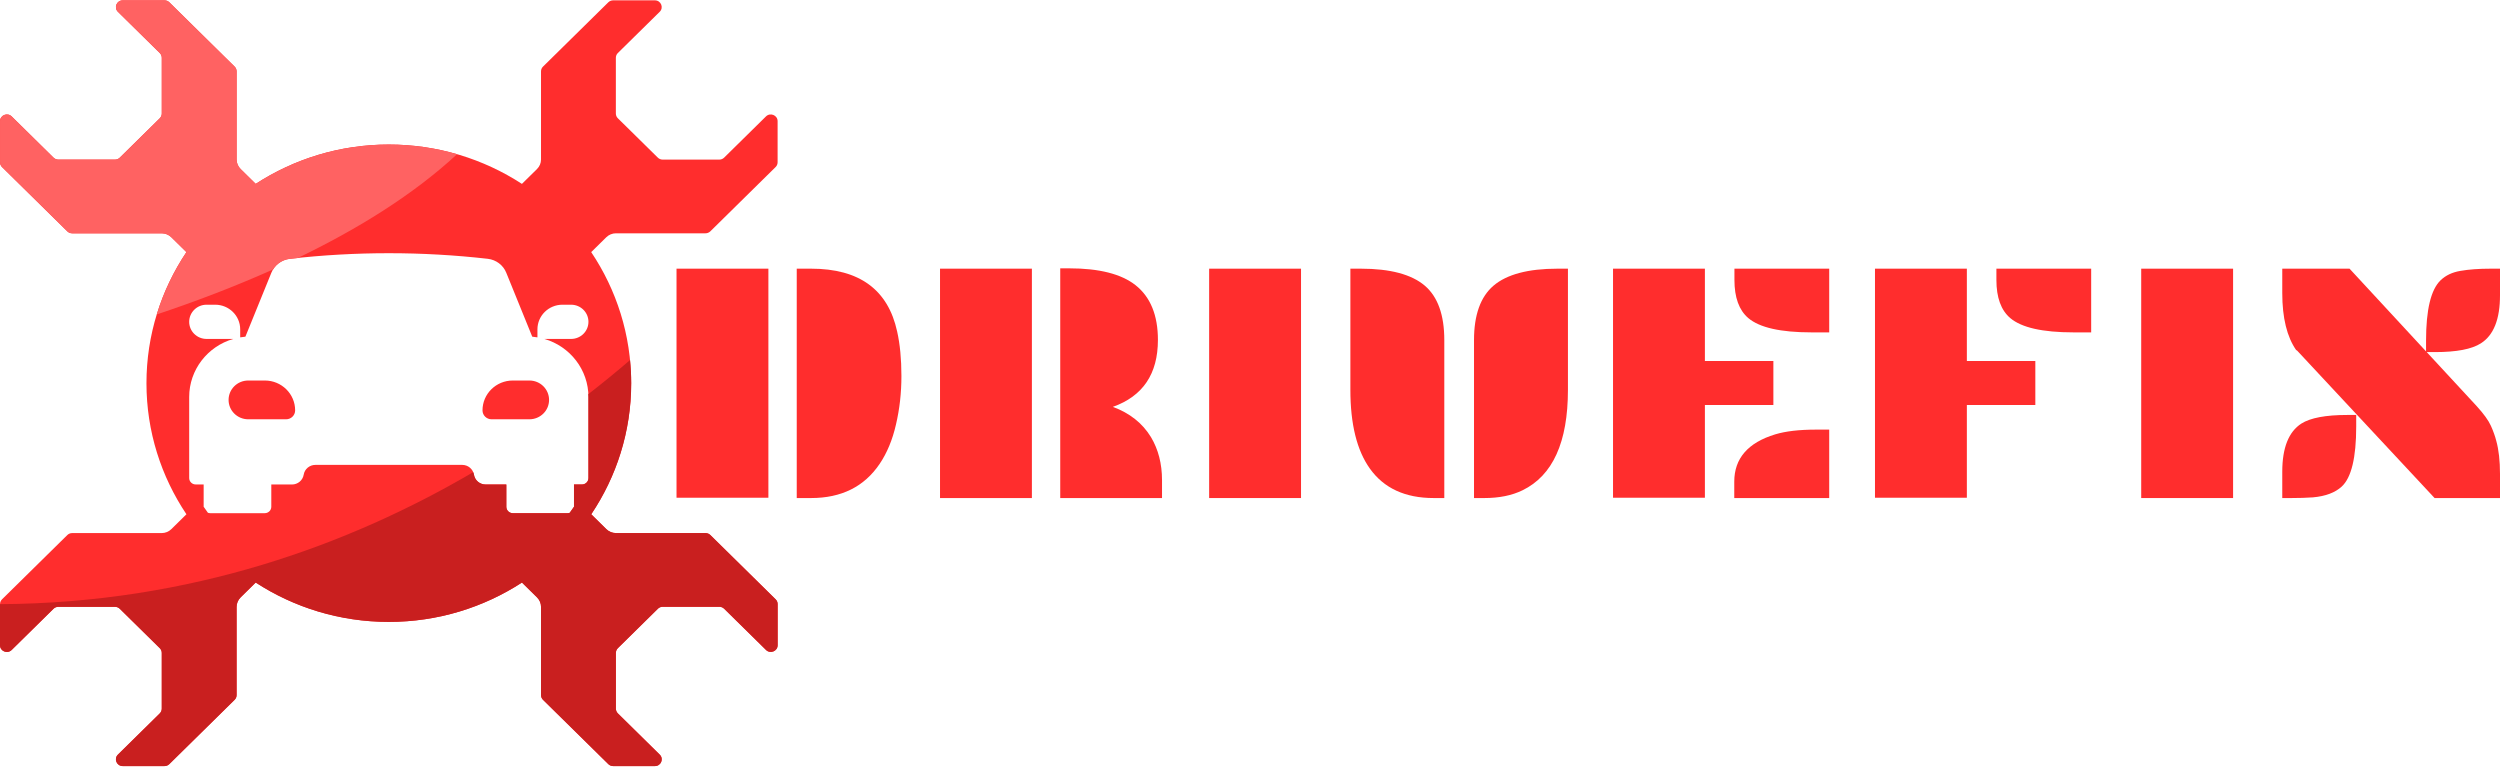 <svg width="555" height="171" viewBox="0 0 555 171" fill="none" xmlns="http://www.w3.org/2000/svg">
<path d="M176.876 59.646H180.061C190.777 59.646 197.146 64.298 199.168 73.601C199.8 76.42 200.116 79.712 200.116 83.478C200.116 87.245 199.711 90.836 198.903 94.254C198.119 97.671 196.906 100.589 195.263 103.008C191.851 108.047 186.784 110.566 180.061 110.566H176.876V59.646ZM150.187 59.646H170.583V110.491H150.187V59.646Z" fill="#FF2D2D"/>
<path d="M257.058 75.472C257.058 83.004 253.722 87.956 247.049 90.325C250.79 91.697 253.608 93.929 255.504 97.022C257.146 99.766 257.968 102.958 257.968 106.6V110.566H235.373V59.571H237.344C244.017 59.571 248.932 60.818 252.092 63.312C255.402 65.931 257.058 69.984 257.058 75.472ZM208.684 59.646H229.08V110.566H208.684V59.646Z" fill="#FF2D2D"/>
<path d="M268.431 59.646H288.827V110.566H268.431V59.646Z" fill="#FF2D2D"/>
<path d="M327.231 75.509C327.231 69.922 328.672 65.894 331.553 63.425C334.51 60.905 339.249 59.646 345.77 59.646H348.082V86.546C348.082 98.144 344.721 105.577 337.998 108.845C335.647 109.992 332.829 110.566 329.544 110.566H327.231V75.509ZM318.284 110.566C311.94 110.566 307.214 108.383 304.105 104.018C301.224 99.978 299.784 94.154 299.784 86.546V59.646H302.096C308.617 59.646 313.356 60.905 316.313 63.425C319.194 65.894 320.635 69.922 320.635 75.509V110.566H318.284Z" fill="#FF2D2D"/>
<path d="M385.045 59.646H406.086V73.788H402.143C395.294 73.788 390.618 72.728 388.116 70.608C386.069 68.862 385.045 66.044 385.045 62.153V59.646ZM358.091 59.646H378.487V80.148H393.689V89.913H378.487V110.491H358.091V59.646ZM385.007 106.937C385.007 101.774 388.04 98.269 394.106 96.424C396.431 95.725 399.426 95.376 403.091 95.376H406.086V110.566H385.007V106.937Z" fill="#FF2D2D"/>
<path d="M443.201 59.646H464.241V73.788H460.298C453.449 73.788 448.774 72.728 446.271 70.608C444.224 68.862 443.201 66.044 443.201 62.153V59.646ZM416.246 59.646H436.642V80.148H451.844V89.913H436.642V110.491H416.246V59.646Z" fill="#FF2D2D"/>
<path d="M475.349 59.646H495.745V110.566H475.349V59.646Z" fill="#FF2D2D"/>
<path d="M509.772 77.754C507.7 74.786 506.663 70.558 506.663 65.071V59.646H521.6L549.806 90.138C551.398 91.884 552.46 93.356 552.991 94.553C553.521 95.75 553.913 96.847 554.166 97.845C554.722 99.841 555 102.297 555 105.216V110.566H540.48L509.886 77.754H509.772ZM538.584 75.621C538.584 68.762 539.659 64.298 541.807 62.227C542.944 61.13 544.423 60.431 546.243 60.132C548.088 59.808 550.324 59.646 552.953 59.646H555V65.557C555 70.87 553.585 74.424 550.754 76.22C548.732 77.517 545.333 78.166 540.556 78.166H538.584V75.621ZM506.663 104.729C506.663 99.417 508.079 95.85 510.91 94.029C512.931 92.757 516.331 92.121 521.108 92.121H523.079V94.665C523.079 101.599 522.005 106.051 519.856 108.022C518.391 109.369 516.255 110.167 513.45 110.416C512.034 110.516 510.455 110.566 508.711 110.566H506.663V104.729Z" fill="#FF2D2D"/>
<path d="M172.187 133.055L157.687 118.776C157.402 118.496 157.022 118.343 156.616 118.343H136.738C135.935 118.343 135.167 118.028 134.598 117.467L131.249 114.169C136.85 105.815 140.122 95.811 140.122 85.068C140.122 74.326 136.85 64.331 131.249 55.967L134.598 52.67C135.167 52.109 135.935 51.794 136.738 51.794H156.616C157.013 51.794 157.402 51.641 157.687 51.361L172.187 37.082C172.472 36.802 172.628 36.428 172.628 36.028V26.9C172.628 25.574 170.996 24.911 170.047 25.846L160.751 35C160.466 35.28 160.086 35.433 159.68 35.433H147.113C146.716 35.433 146.328 35.28 146.043 35L137.161 26.254C136.876 25.974 136.721 25.6 136.721 25.2V12.826C136.721 12.435 136.876 12.052 137.161 11.772L146.457 2.618C147.407 1.683 146.733 0.077 145.387 0.077H136.117C135.72 0.077 135.331 0.23 135.046 0.51L120.546 14.789C120.261 15.069 120.105 15.443 120.105 15.843V35.416C120.105 36.207 119.786 36.963 119.216 37.524L115.867 40.822C107.383 35.306 97.224 32.085 86.314 32.085C75.403 32.085 65.253 35.306 56.76 40.822L53.411 37.524C52.841 36.963 52.522 36.207 52.522 35.416V15.843C52.522 15.452 52.366 15.069 52.081 14.789L37.589 0.51C37.304 0.23 36.925 0.077 36.519 0.077H27.249C25.902 0.077 25.229 1.683 26.178 2.618L35.474 11.772C35.759 12.052 35.915 12.426 35.915 12.826V25.2C35.915 25.591 35.759 25.974 35.474 26.254L26.593 35C26.308 35.28 25.928 35.433 25.523 35.433H12.955C12.558 35.433 12.17 35.28 11.885 35L2.589 25.846C1.639 24.911 0.008 25.574 0.008 26.9V36.028C0.008 36.419 0.163 36.802 0.448 37.082L14.949 51.361C15.234 51.641 15.614 51.794 16.019 51.794H35.897C36.7 51.794 37.468 52.109 38.038 52.67L41.387 55.967C35.785 64.331 32.514 74.326 32.514 85.068C32.514 95.811 35.785 105.806 41.387 114.169L38.038 117.467C37.468 118.028 36.7 118.343 35.897 118.343H16.019C15.622 118.343 15.234 118.496 14.949 118.776L0.448 133.055C0.163 133.335 0.008 133.709 0.008 134.108V143.237C0.008 144.562 1.639 145.225 2.589 144.29L11.885 135.137C12.17 134.856 12.55 134.703 12.955 134.703H25.523C25.919 134.703 26.308 134.856 26.593 135.137L35.474 143.883C35.759 144.163 35.915 144.537 35.915 144.936V157.311C35.915 157.702 35.759 158.085 35.474 158.365L26.178 167.519C25.229 168.454 25.902 170.06 27.249 170.06H36.519C36.916 170.06 37.304 169.907 37.589 169.626L52.09 155.348C52.375 155.067 52.53 154.693 52.53 154.294V134.72C52.53 133.93 52.849 133.174 53.419 132.613L56.768 129.315C65.253 134.831 75.412 138.052 86.322 138.052C97.232 138.052 107.383 134.831 115.876 129.315L119.225 132.613C119.795 133.174 120.114 133.93 120.114 134.72V154.294C120.114 154.685 120.269 155.067 120.554 155.348L135.055 169.626C135.34 169.907 135.72 170.06 136.125 170.06H145.395C146.742 170.06 147.415 168.454 146.466 167.519L137.17 158.365C136.885 158.085 136.73 157.711 136.73 157.311V144.936C136.73 144.545 136.885 144.163 137.17 143.883L146.051 135.137C146.336 134.856 146.716 134.703 147.122 134.703H159.689C160.086 134.703 160.475 134.856 160.759 135.137L170.055 144.29C171.005 145.225 172.636 144.562 172.636 143.237V134.108C172.636 133.718 172.481 133.335 172.196 133.055H172.187ZM112.406 112.504V107.557H107.814C106.52 107.557 105.423 106.639 105.216 105.381C105.009 104.123 103.904 103.206 102.618 103.206H70.017C68.723 103.206 67.626 104.123 67.419 105.381C67.212 106.639 66.107 107.557 64.821 107.557H60.229V112.504C60.229 113.286 59.582 113.923 58.788 113.923H46.652C46.48 113.923 46.307 113.889 46.152 113.83C45.824 113.396 45.522 112.946 45.211 112.495V107.549H43.441C42.647 107.549 42 106.911 42 106.129V88.137C42 82.077 46.091 76.892 51.788 75.243H45.858C43.726 75.243 42 73.544 42 71.444C42 69.345 43.726 67.645 45.858 67.645H47.766C50.838 67.645 53.324 70.093 53.324 73.119V74.895C53.678 74.835 54.041 74.784 54.412 74.75C54.412 74.75 54.464 74.742 54.481 74.733L60.247 60.54C60.937 58.849 62.508 57.659 64.347 57.455C78.942 55.797 93.685 55.797 108.289 57.455C110.128 57.667 111.707 58.849 112.389 60.54L118.155 74.733C118.155 74.733 118.207 74.742 118.224 74.75C118.586 74.784 118.949 74.835 119.311 74.895V73.119C119.311 70.093 121.797 67.645 124.87 67.645H126.778C128.909 67.645 130.636 69.345 130.636 71.444C130.636 73.544 128.909 75.243 126.778 75.243H120.848C126.553 76.892 130.636 82.077 130.636 88.137V106.129C130.636 106.911 129.988 107.549 129.194 107.549H127.425V112.495C127.114 112.946 126.803 113.388 126.484 113.83C126.329 113.889 126.165 113.923 125.983 113.923H113.848C113.054 113.923 112.406 113.286 112.406 112.504Z" fill="#FF2D2D"/>
<path d="M113.848 84.474H117.525C119.942 84.474 121.893 86.403 121.893 88.783C121.893 91.162 119.934 93.083 117.525 93.083H109.127C108.014 93.083 107.116 92.199 107.116 91.103C107.116 87.44 110.128 84.474 113.848 84.474Z" fill="#FF2D2D"/>
<path d="M58.788 84.474H55.111C52.695 84.474 50.744 86.403 50.744 88.783C50.744 91.162 52.703 93.083 55.111 93.083H63.51C64.623 93.083 65.521 92.199 65.521 91.103C65.521 87.44 62.508 84.474 58.788 84.474Z" fill="#FF2D2D"/>
<path d="M146.052 135.137C146.337 134.856 146.717 134.703 147.122 134.703H159.69C160.087 134.703 160.475 134.856 160.76 135.137L170.056 144.29C171.005 145.225 172.637 144.562 172.637 143.237V134.108C172.637 133.717 172.481 133.335 172.197 133.055L157.696 118.776C157.411 118.496 157.031 118.343 156.626 118.343H136.747C135.945 118.343 135.176 118.028 134.607 117.467L131.258 114.169C136.86 105.815 140.131 95.811 140.131 85.068C140.131 83.335 140.036 81.626 139.872 79.935C136.972 82.425 133.89 84.949 130.61 87.499C130.619 87.712 130.636 87.933 130.636 88.145V106.138C130.636 106.92 129.989 107.557 129.195 107.557H127.425V112.504C127.115 112.954 126.804 113.396 126.485 113.838C126.329 113.897 126.165 113.931 125.984 113.931H113.848C113.054 113.931 112.407 113.294 112.407 112.512V107.566H107.815C106.52 107.566 105.424 106.648 105.217 105.39C105.182 105.194 105.122 105.007 105.044 104.829C77.709 120.841 42.475 133.887 0 134.125V143.254C0 144.579 1.631 145.242 2.581 144.307L11.877 135.154C12.162 134.873 12.541 134.72 12.947 134.72H25.514C25.912 134.72 26.3 134.873 26.585 135.154L35.466 143.899C35.751 144.18 35.907 144.554 35.907 144.953V157.328C35.907 157.719 35.751 158.102 35.466 158.382L26.17 167.536C25.221 168.471 25.894 170.077 27.241 170.077H36.511C36.908 170.077 37.296 169.924 37.581 169.643L52.082 155.365C52.367 155.084 52.522 154.71 52.522 154.311V134.737C52.522 133.947 52.842 133.191 53.411 132.63L56.76 129.332C65.245 134.848 75.404 138.069 86.314 138.069C97.224 138.069 107.375 134.848 115.868 129.332L119.217 132.63C119.787 133.191 120.106 133.947 120.106 134.737V154.311C120.106 154.702 120.261 155.084 120.546 155.365L135.047 169.643C135.332 169.924 135.712 170.077 136.117 170.077H145.387C146.734 170.077 147.407 168.471 146.458 167.536L137.162 158.382C136.877 158.102 136.721 157.728 136.721 157.328V144.953C136.721 144.562 136.877 144.18 137.162 143.899L146.043 135.154L146.052 135.137Z" fill="#C91F1F"/>
<path d="M60.626 59.809C61.429 58.517 62.784 57.633 64.347 57.463C64.916 57.395 65.486 57.353 66.056 57.293C79.219 50.961 91.622 43.338 101.47 34.235C96.662 32.841 91.579 32.085 86.322 32.085C75.412 32.085 65.261 35.306 56.768 40.822L53.419 37.524C52.849 36.963 52.53 36.207 52.53 35.416V15.843C52.53 15.452 52.375 15.069 52.09 14.789L37.589 0.51C37.304 0.23 36.925 0.077 36.519 0.077H27.249C25.902 0.077 25.229 1.683 26.178 2.618L35.474 11.772C35.759 12.052 35.915 12.426 35.915 12.826V25.2C35.915 25.591 35.759 25.974 35.474 26.254L26.593 35C26.308 35.28 25.928 35.433 25.523 35.433H12.955C12.558 35.433 12.17 35.28 11.885 35L2.589 25.846C1.639 24.911 0.008 25.574 0.008 26.9V36.028C0.008 36.419 0.163 36.802 0.448 37.082L14.949 51.361C15.234 51.641 15.614 51.794 16.019 51.794H35.897C36.7 51.794 37.468 52.109 38.038 52.67L41.387 55.967C38.556 60.2 36.32 64.849 34.801 69.804C43.312 66.965 52.081 63.642 60.635 59.809H60.626Z" fill="#FF6262"/>
</svg>
